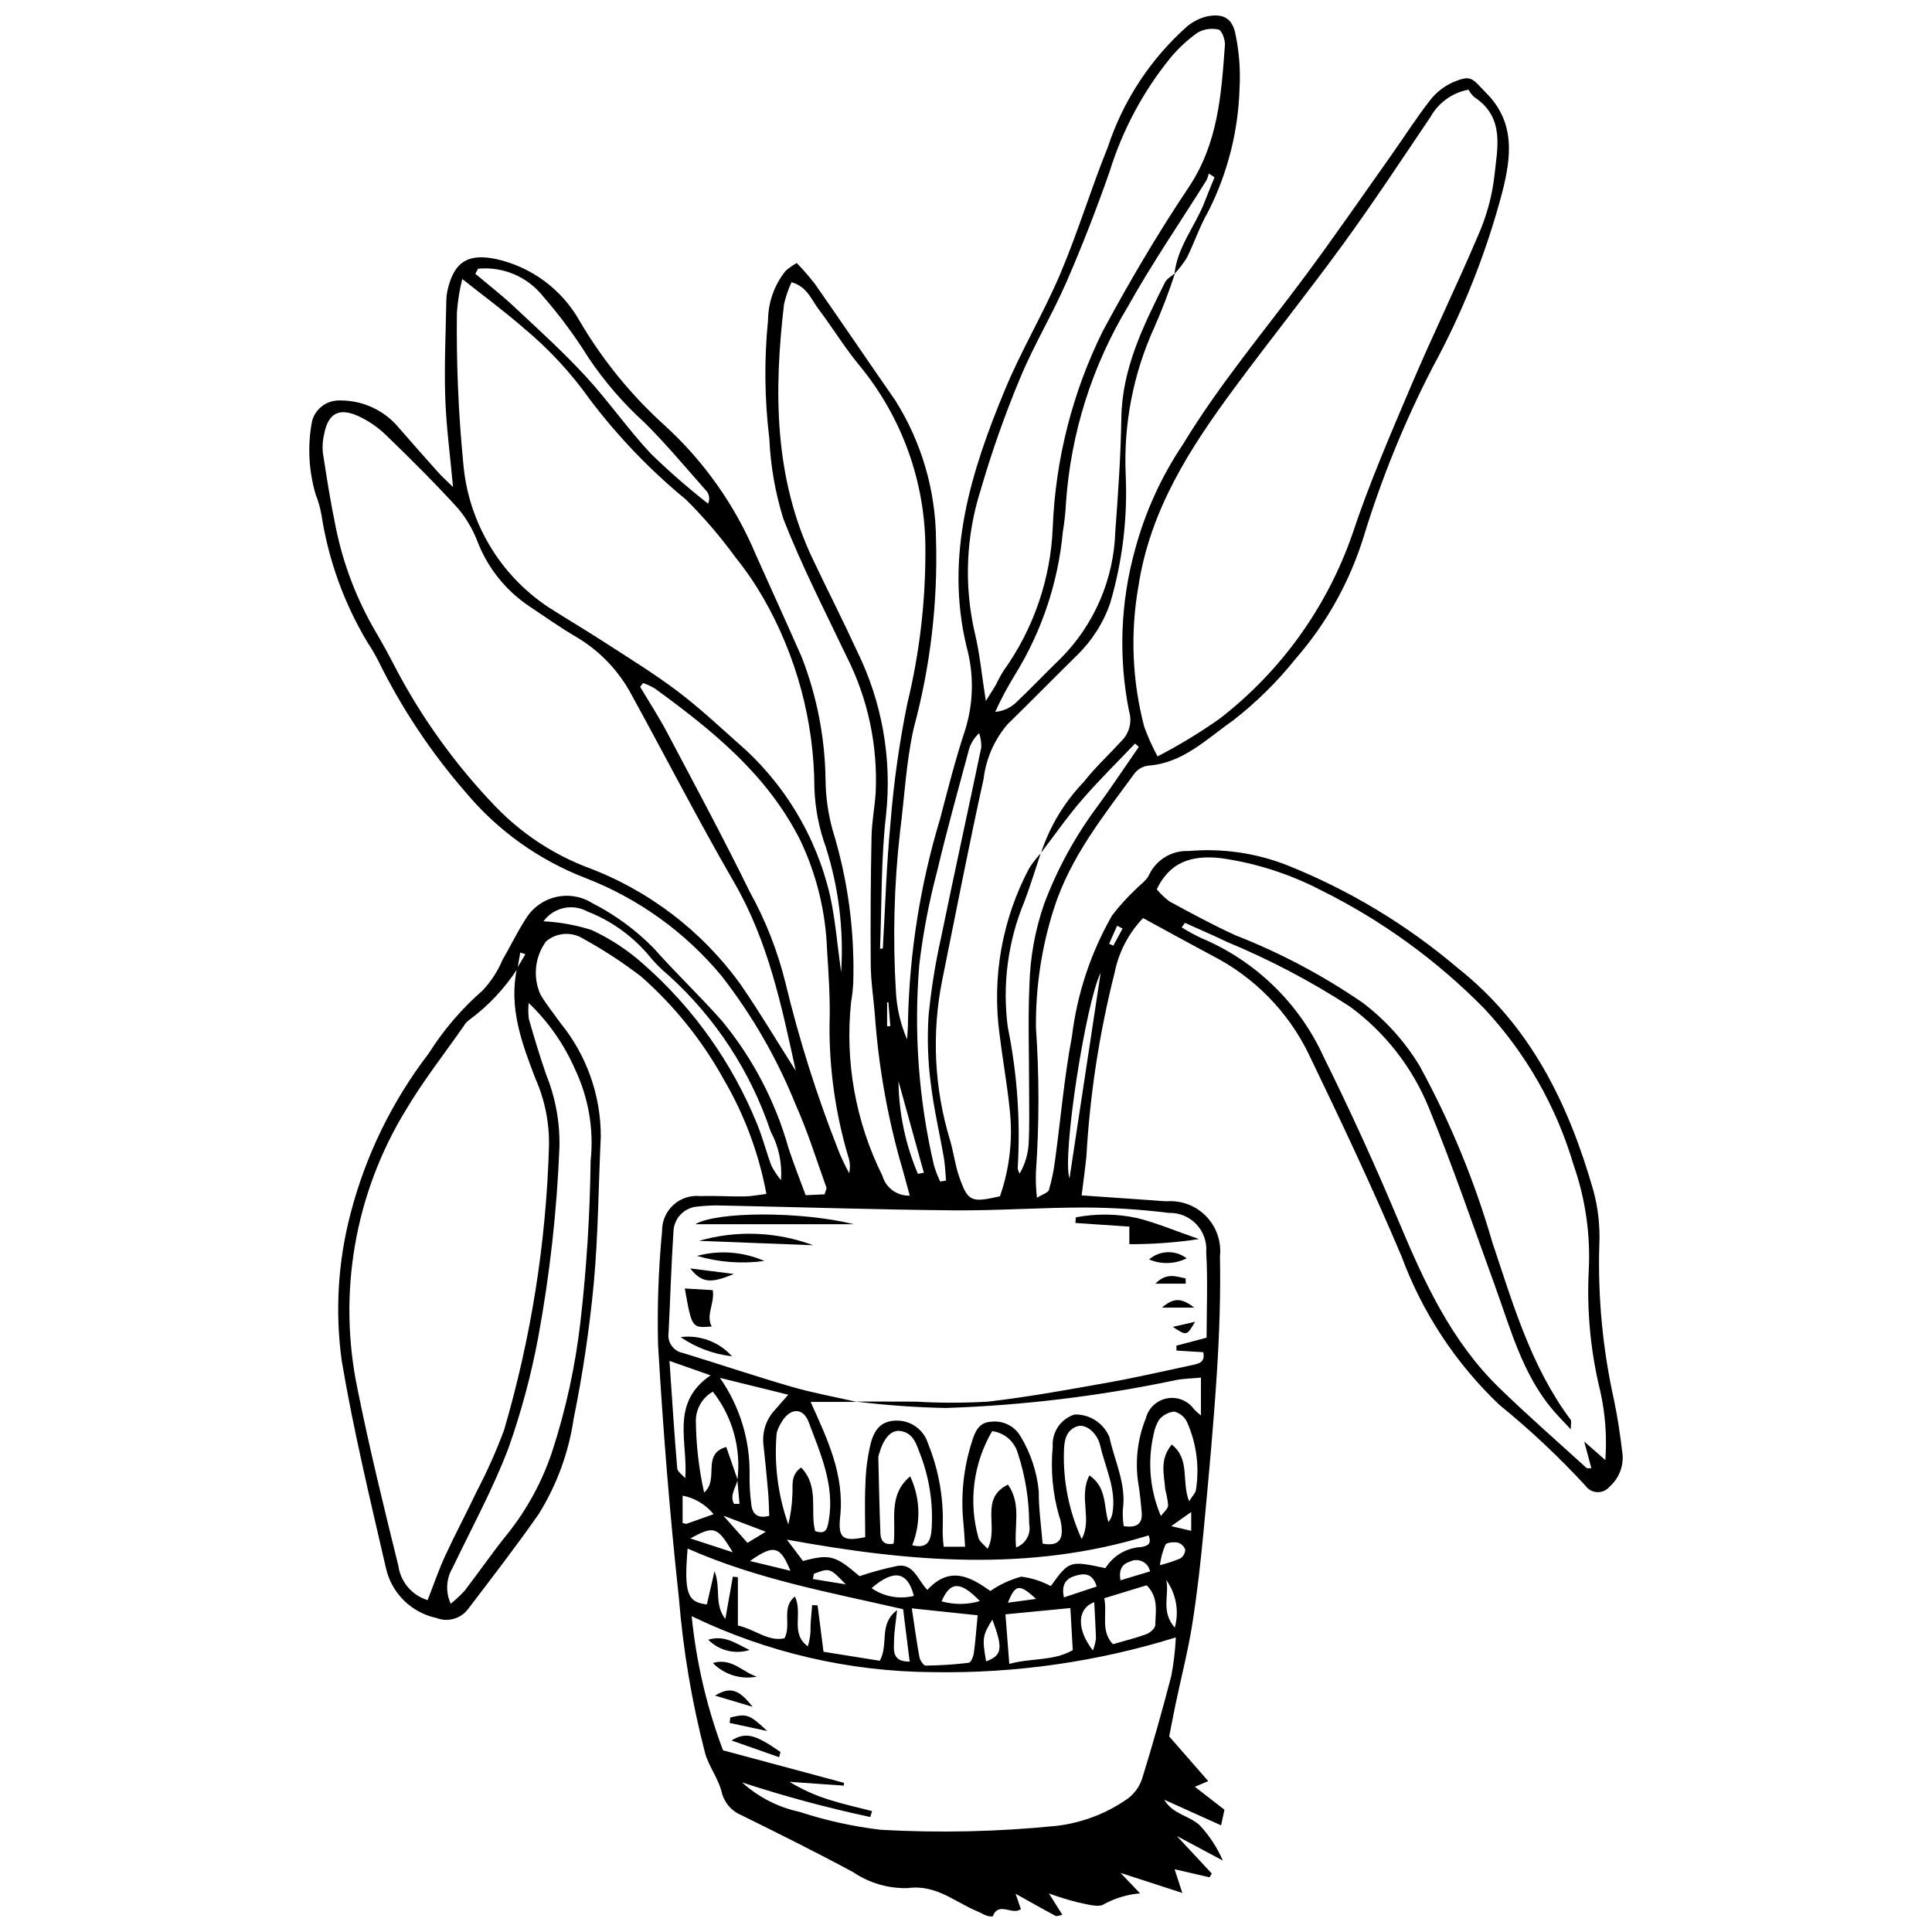 <?xml version="1.0" encoding="UTF-8"?>
<!-- Uploaded to: ICON Repo, www.iconrepo.com, Generator: ICON Repo Mixer Tools -->
<svg width="800px" height="800px" version="1.1" viewBox="144 144 512 512" xmlns="http://www.w3.org/2000/svg">
 <defs>
  <clipPath id="a">
   <path d="m225 148.09h350v503.81h-350z"/>
  </clipPath>
 </defs>
 <g clip-path="url(#a)">
  <path d="m455.39 216.41c-1.586 4.879-3.418 9.672-5.488 14.367-5.566 12.207-8.164 25.555-7.586 38.957 0.535 11.512-0.852 23.031-4.102 34.086-1.816 5.269-4.856 10.031-8.863 13.902-6.133 6.043-12.164 12.191-18.328 18.207-3.512 4.078-5.723 9.117-6.352 14.465-3.914 17.645-7.324 35.398-10.926 53.113-2.883 14.164-2.188 28.824 2.027 42.652 0.934 3.144 1.312 6.461 2.375 9.551 2.324 6.738 3.164 7.074 10.848 5.32v0.004c2.617-7.496 3.488-15.492 2.543-23.379-0.668-6.527-1.852-13.004-2.644-19.523v0.004c-2.066-15.168 0.695-30.602 7.891-44.117 0.887-1.371 1.895-2.664 3.008-3.859-1.438 4.269-2.738 8.582-4.328 12.789h-0.004c-4.356 10.508-5.871 21.984-4.387 33.262 2.5 12.266 3.387 24.805 2.629 37.301-0.047 0.48 0.328 1.008 0.504 1.512h0.004c1.406-2.418 2.227-5.137 2.394-7.93 0.25-4.926 0.117-9.867 0.117-14.805 0.004-9.027-0.312-18.07 0.078-27.082l0.004 0.004c0.168-7.398 1.488-14.719 3.918-21.707 3.469-9.219 8.219-17.902 14.105-25.793 3.781-5.172 7.324-10.52 10.973-15.785l-1-0.875c-4.703 4.945-9.594 9.734-14.055 14.891-3.871 4.473-7.258 9.359-10.855 14.062v-0.004c2.328-7.051 6.211-13.484 11.359-18.828 3.031-3.859 6.684-7.227 10.004-10.859h0.004c2.059-2.062 2.809-5.098 1.945-7.883-2.82-14.172-2.277-28.805 1.582-42.727 2.668-9.953 6.961-19.395 12.707-27.945 9.508-15.684 21.301-29.695 32.203-44.363 7.844-10.547 15.301-21.383 22.902-32.109 3.441-4.859 6.641-9.902 10.293-14.594h-0.004c1.594-2.09 3.672-3.75 6.059-4.844 5.055-2.137 5.019-1.176 8.969 2.84 7.738 7.863 6.516 16.934 4.285 25.949v-0.004c-4.285 16.305-10.531 32.035-18.602 46.836-7.352 14.258-13.414 29.141-18.121 44.473-3.676 12.039-9.855 23.164-18.133 32.648-4.867 6.086-10.438 11.578-16.594 16.359-6.887 4.789-13.199 11.309-22.48 11.949-1.418 0.191-2.707 0.922-3.594 2.047-8.238 11.262-17.023 22.191-21.367 35.809h-0.004c-3.266 10.199-4.875 20.859-4.766 31.57 0.879 12.723 0.879 25.484-0.004 38.203-0.086 2.305 0.004 4.613 0.27 6.902 1.527-0.961 2.945-1.344 3.172-2.086h-0.004c0.75-2.562 1.293-5.18 1.625-7.828 1.5-10.988 2.434-22.078 4.496-32.957h-0.004c1.379-11.246 4.984-22.102 10.613-31.934 1.859-2.438 3.918-4.719 6.148-6.82 1.25-1.352 3.035-2.453 3.707-4.039 1.922-3.992 6.047-6.445 10.473-6.234 8.848-0.777 17.754 0.504 26.023 3.742 16.445 6.559 31.711 15.75 45.203 27.211 19.375 15.301 29.414 36.051 35.988 58.949v-0.004c1.297 4.773 1.832 9.723 1.582 14.66-0.395 13.781 0.918 27.559 3.918 41.012 0.918 4.422 1.594 8.906 2.125 13.395 0.629 3.523-0.629 7.117-3.312 9.48-0.805 0.973-2.016 1.512-3.273 1.457-1.258-0.051-2.418-0.688-3.137-1.723-7.09-7.688-14.723-14.855-22.84-21.445-11.512-10.949-20.363-24.391-25.875-39.293-7.672-18.164-16.121-36.012-24.68-53.781-5.473-11.191-14.434-20.301-25.535-25.957-5.934-3.164-11.82-6.414-18.289-9.934-3.859 4.023-6.484 9.07-7.559 14.543-4.039 15.949-6.539 32.254-7.469 48.68-0.328 3.25-0.793 6.488-1.262 10.266 6.426 0.445 12.699 0.883 18.973 1.316 1.23 0.086 2.465 0.23 3.695 0.238h0.004c3.887-0.254 7.688 1.219 10.383 4.031 2.699 2.809 4.016 6.664 3.606 10.539 0.195 10.273-0.156 20.578-0.812 30.836-0.891 13.953-2.188 27.883-3.508 41.805-0.793 8.359-1.715 16.723-3.039 25.012-1.129 7.074-2.93 14.039-4.402 21.055-0.625 2.984-1.184 5.981-1.688 8.555l10.344 11.836-3.551 1.5 7.844 6.078-0.883 4.144c-5.172-2.332-10.121-4.562-15.066-6.793 2.219 3.867 6.652 4.191 9.402 6.781h0.004c2.559 2.742 4.629 5.898 6.117 9.34l-12.195-6.508c3.336 3.582 6.305 6.766 9.27 9.949l-0.594 1-9.266-2.137 2.047 6.277-16.371-5.312c2.051 2.152 3.609 3.789 5.168 5.422v0.004c-3.324 0.277-6.559 1.242-9.492 2.828-1.469 1.07-4.668-0.008-7.023-0.449-2.582-0.656-5.133-1.441-7.633-2.359l3.566 5.668c-0.754 0.129-1.426 0.477-1.805 0.277-3.258-1.727-6.461-3.551-10.598-5.859l1.406 4.055c-2.258 1.793-5.875-2.172-7.461 1.941v0.004c-0.586 0.051-1.18-0.031-1.727-0.242-0.77-0.27-1.469-0.738-2.227-1.047-6.027-2.461-11.012-7.254-18.562-6.207-5.16 0.137-10.23-1.348-14.504-4.246-9.77-5.262-19.711-10.211-29.668-15.117h0.004c-2.652-1.125-4.586-3.473-5.195-6.285-0.918-3.492-3.324-6.582-4.336-10.066h0.004c-3.512-13.512-5.84-27.301-6.961-41.215-2.426-22.266-4.199-44.621-5.512-66.98h-0.004c-0.25-10.078 0.105-20.16 1.062-30.195-0.047-2.629 1.039-5.152 2.981-6.93 1.938-1.777 4.547-2.637 7.164-2.359 3.898-0.129 7.809 0.141 11.707 0.09 1.762-0.023 3.516-0.387 5.789-0.66h0.004c-1.98-10.691-5.805-20.961-11.301-30.348-5.684-10.285-13.094-19.516-21.906-27.285-4.891-3.738-10.051-7.106-15.445-10.07-3.082-1.875-7.019-1.555-9.758 0.793-2.957 4.074-3.527 9.418-1.492 14.023 1.551 2.656 3.531 5.059 5.312 7.578 6.938 8.508 10.719 19.148 10.703 30.125-0.629 12.934-0.664 25.918-1.855 38.801-1.137 12.062-2.918 24.059-5.332 35.934-1.32 8.992-4.484 17.613-9.293 25.324-5.988 8.566-12.383 16.852-18.723 25.168-1.941 2.551-5.332 3.504-8.316 2.34-3.25-0.684-6.238-2.277-8.609-4.602-2.375-2.324-4.035-5.277-4.785-8.516-4.203-18.227-8.59-36.449-11.715-54.875-1.832-13.086-1.047-26.406 2.312-39.188 3.981-15.363 11.008-29.77 20.66-42.363 3.938-6.258 8.77-11.906 14.344-16.766 2.223-2.371 4.012-5.121 5.273-8.117 2.07-3.535 3.828-7.266 6.059-10.691 1.738-2.961 4.594-5.09 7.926-5.91 3.332-0.82 6.852-0.258 9.766 1.555 6.055 3.082 11.566 7.129 16.32 11.98 5.84 6.594 12.27 12.668 18.098 19.27v0.004c8.133 9.867 14.125 21.316 17.598 33.625 1.375 4.246 3.047 8.398 4.562 12.543l5.008-0.227c0.207-0.77 0.629-1.426 0.469-1.867-2.637-7.332-4.945-14.816-8.129-21.91-4.922-12.219-11.523-23.691-19.617-34.082-9.637-11.625-22.098-20.578-36.188-26.012-12.312-4.758-23.215-12.574-31.672-22.711-9.184-10.551-16.961-22.254-23.133-34.809-0.844-1.648-1.777-3.246-2.805-4.789-6.258-10.414-10.422-21.953-12.262-33.965-0.324-1.812-0.832-3.59-1.516-5.305-1.875-6.34-2.199-13.039-0.949-19.531 0.906-3.269 3.926-5.5 7.316-5.402 5.633-0.07 11.035 2.231 14.887 6.34 3.641 4.188 7.309 8.352 11.008 12.492 1.184 1.324 2.516 2.516 4.133 4.117-0.762-8.363-1.809-16.035-2.062-23.734-0.285-8.609 0.137-17.242 0.289-25.867 0.031-1.031 0.176-2.055 0.434-3.055 1.766-7.16 5.473-9.293 12.762-7.769 9.383 2.078 17.434 8.055 22.145 16.43 6.027 10.285 13.594 19.582 22.438 27.578 10.543 9.598 18.848 21.395 24.336 34.559 4.019 8.996 8.129 17.953 12.09 26.977h-0.004c4.008 10.332 6.141 21.297 6.293 32.379 0.043 4.504 0.664 8.98 1.855 13.324 4.066 13.176 5.922 26.934 5.481 40.719-0.09 1.641-0.273 3.273-0.559 4.894-1.684 15.852 1.203 31.852 8.312 46.121 0.922 3.195 3.906 5.352 7.234 5.215-0.938-3.387-1.742-6.496-2.656-9.57h-0.004c-3.504-12.668-5.723-25.656-6.621-38.77-0.379-4.293-1.031-8.586-1.062-12.887-0.09-11.301-0.02-22.602 0.211-33.902 0.074-3.883 0.832-7.746 1.094-11.629v-0.004c0.602-12.594-2.098-25.125-7.824-36.355-5.734-12.062-11.887-23.973-16.691-36.402-2.117-6.859-3.352-13.957-3.668-21.129-1.27-10.418-1.383-20.945-0.336-31.391 0.039-4.766 1.695-9.375 4.695-13.078 0.906-0.762 1.879-1.441 2.906-2.035 1.707 1.766 3.32 3.621 4.828 5.562 7.16 10.262 14.18 20.621 21.32 30.898h-0.004c6.93 11.02 10.656 23.75 10.766 36.766 0.488 16.859-1.496 33.699-5.891 49.984-2.035 8.965-2.449 18.297-3.637 27.461v-0.004c-1.598 14.109-1.961 28.328-1.094 42.5 0.23 4.34 1.234 8.602 2.957 12.594 0.086-1.664 0.266-3.332 0.242-4.996v-0.004c0.41-18.113 3.269-36.09 8.5-53.438 2.078-7.945 4.102-15.926 6.691-23.711v0.004c2.191-7.125 2.309-14.723 0.336-21.91-5.852-24.258 1.172-46.477 10.25-68.316 4.332-10.418 10.207-20.195 14.609-30.59 4.644-10.965 8.09-22.43 12.559-33.473v-0.004c4.059-12.344 11.316-23.398 21.031-32.031 1.555-1.289 3.387-2.199 5.352-2.664 4.394-0.844 6.789 0.656 7.527 5.098v0.004c0.938 4.633 1.277 9.367 1.004 14.086-0.344 11.328-3.18 22.441-8.297 32.555-2.258 3.879-3.668 8.242-5.68 12.277l-0.004-0.004c-0.938 1.516-2.031 2.93-3.254 4.223 0.77-7.184 5.539-12.699 8.027-19.168 0.828-2.148 1.719-4.269 2.582-6.406l-1.516-0.996c-0.137 0.609-0.34 1.207-0.609 1.77-6.969 11.148-14.438 22.016-20.84 33.48-9.473 15.727-15.09 33.473-16.387 51.789-0.125 2.672-0.414 5.332-0.855 7.973-1.242 13.328-5.531 26.191-12.535 37.598-2.004 3.234-3.801 6.594-5.387 10.055 2.062-0.176 4.004-1.039 5.512-2.449 4.012-3.801 7.812-7.82 11.785-11.664h0.004c8.941-8.965 14.137-20.996 14.527-33.652 0.742-10.016 1.453-20.051 1.605-30.086 0.199-13.25 5.898-24.59 11.574-35.984 0.496-0.996 1.746-1.613 2.648-2.406zm-115.91 319.76c-0.484 2.113-2.203 4.152-0.957 6.367l1.453-0.004-0.559-6.285c1.051-8.367-1.293-16.812-6.504-23.441-2.754 1.559-4.469 4.465-4.504 7.629 0.059 6.422 0.789 12.82 2.184 19.09 4.113-3.41-0.793-10.176 5.875-12.066 1.09 3.125 2.059 5.91 3.012 8.711zm-58.352-135.44c-3.457 5.32-7.856 9.969-12.977 13.715-0.484 0.383-0.895 0.855-1.203 1.391-5.156 7.402-10.766 14.531-15.359 22.27-13.578 22.16-18.168 48.672-12.82 74.105 3.152 15.688 6.969 31.246 10.809 46.781h-0.004c0.605 4.269 3.629 7.801 7.754 9.055 1.656-4.231 2.938-8.043 4.617-11.672 2.66-5.762 5.66-11.367 8.375-17.105 2.758-5.269 5.184-10.707 7.262-16.281 7.164-24.449 11.164-49.719 11.902-75.188 0.137-6.16-1.082-12.277-3.57-17.918-3.621-9.418-7.152-18.848-4.902-29.25l2.219-3.758-1.352-0.438zm89.75 114.7c5.269 0.004 10.539-0.008 15.809 0.02 6.356 0.375 12.723 0.375 19.074 0.004 10.758-1.227 21.441-3.199 32.113-5.102 7.465-1.332 14.859-3.066 22.281-4.637 1.672-0.352 3.289-0.797 2.711-3.367l-7.07-0.43-0.035-1.297 8-2.121c0-7.543 0.34-15.117-0.102-22.648 0.223-2.734-0.73-5.438-2.621-7.426s-4.539-3.078-7.281-2.996c-7.34-0.91-14.723-1.387-22.117-1.422-11.684-0.02-23.375 0.855-35.055 0.746-20.312-0.188-40.617-0.848-60.926-1.273l-0.004 0.004c-2.258-0.086-4.519 0.004-6.769 0.262-3.438 0.23-6.176 2.969-6.402 6.41-0.59 9.012-0.848 18.043-1.312 27.062h-0.004c-0.363 2.547 1.367 4.922 3.906 5.356 9.594 2.934 19.102 6.148 28.738 8.941 5.652 1.641 11.48 2.684 17.242 4h-12.234c4.379 9.738 9.016 19.254 7.832 30.426-0.609 5.731 0.723 6.656 6.637 5.422 0-4.676-0.176-9.379 0.055-14.062v-0.004c0.086-3.664 0.566-7.309 1.426-10.875 1.18-4.359 3.367-5.879 6.824-5.949v0.004c3.832-0.059 7.238 2.43 8.352 6.094 2.789 6.879 4.117 14.258 3.898 21.676-0.07 1.887 0.012 3.777 0.242 5.648h5.672c-0.176-2.535-0.254-4.566-0.473-6.578l0.004 0.004c-0.695-7.141 0.074-14.348 2.258-21.18 0.762-2.516 1.773-5.238 5.144-5.371 3.18-0.383 6.273 1.191 7.832 3.988 2.648 4.406 4.273 9.352 4.762 14.469-0.031 4.617 0.652 9.238 1.02 13.848 3.711 0.684 5.246-0.598 5.066-3.789-0.047-1.227-0.281-2.434-0.707-3.582-1.699-5.945-2.269-12.152-1.676-18.309-0.281-3.844 2.113-7.375 5.789-8.535 4.012-0.113 7.676 2.262 9.219 5.965 1.371 6.371 4.547 12.43 3.57 19.262-0.062 1.457 0.012 2.914 0.227 4.359 3.277 0.469 5.07-0.395 4.766-3.773-0.219-2.445-0.457-4.898-0.855-7.32-0.961-5.914-0.277-11.977 1.969-17.527 0.691-2.68 2.863-4.719 5.582-5.238 2.719-0.523 5.492 0.57 7.125 2.805 0.582 0.621 1.211 1.195 1.883 1.723v-10.027c-2.578 0.242-4.656 0.246-6.652 0.652-20.059 4.231-40.449 6.699-60.938 7.391-7.957-0.16-15.895-0.727-23.793-1.699zm79.883-170.98c5.75-2.965 11.281-6.328 16.559-10.066 16.164-12.523 28.344-29.477 35.055-48.793 4.457-13.406 10.094-26.441 15.625-39.461 5.691-13.398 12.094-26.496 17.781-39.895h-0.004c2.16-4.891 3.586-10.078 4.227-15.387 0.762-7.457 2.941-15.703-5.301-21.109h0.004c-0.625-0.559-1.145-1.227-1.527-1.973-4.269 0.781-7.969 3.43-10.082 7.219-7.586 11.227-15.039 22.555-23.004 33.508-9.406 12.941-19.426 25.434-28.938 38.301-11.77 15.914-22.383 32.305-25.469 52.621h-0.004c-2.172 12.371-1.645 25.066 1.555 37.215 0.984 2.688 2.164 5.301 3.523 7.82zm7.254 44.125-0.855 1.203v-0.004c1.672 1.039 3.402 1.98 5.184 2.82 14.387 6.043 25.965 17.285 32.434 31.484 7.102 14.344 13.746 28.91 19.938 43.699 6.723 16.023 13.91 31.676 26.574 43.996 7.5 7.293 15.391 14.184 23.129 21.227 0.207 0.188 0.703 0.055 1.309 0.082l-1.898-7.059 5.602 4.914c0.441-6.059 0.004-12.145-1.301-18.078-2.613-10.578-3.656-21.488-3.086-32.371 0.457-9.43-0.91-18.859-4.031-27.77-4.555-15.445-12.641-29.621-23.625-41.395-12.559-12.793-27.172-23.391-43.227-31.363-8.23-4.289-17.121-7.164-26.305-8.5-8.559-1.055-14.016 1.363-17.301 8.199 0.988 1.234 2.141 2.332 3.426 3.262 5.754 3.121 11.516 6.254 17.469 8.957 11.859 4.641 23.145 10.625 33.641 17.832 6.078 4.59 11.219 10.297 15.152 16.82 8.09 14.793 14.535 30.43 19.219 46.629 5.484 16.34 10.234 32.992 20.781 47.098 0.238 0.32 0.031 0.977 0.031 2.531-2.027-2.18-3.445-3.59-4.734-5.109-8.059-9.504-11.156-21.324-15.277-32.68-5.75-15.832-11.188-31.801-17.582-47.371-4.363-10.738-11.625-20.051-20.98-26.898-10.328-6.703-21.254-12.445-32.633-17.152-3.633-1.777-7.367-3.344-11.051-5.008zm-103.13 39.203c-3.797-17.512-7.383-34.473-16.316-49.906-9.461-16.348-18.098-33.172-27.191-49.73v-0.004c-3.402-6.402-8.512-11.734-14.762-15.402-4.242-2.473-8.25-5.352-12.348-8.066v-0.004c-6.18-4.137-10.949-10.066-13.668-16.992-1.23-3.266-3.004-6.297-5.246-8.969-6.086-6.68-12.504-13.066-19.004-19.348-2.203-2.148-4.762-3.894-7.562-5.168-5.043-2.211-7.832-0.547-8.863 4.758v0.004c-0.398 1.598-0.531 3.254-0.383 4.898 1.023 6.668 2.066 13.344 3.453 19.945h-0.004c1.965 9.68 5.512 18.977 10.496 27.508 1.777 3.008 3.453 6.082 5.055 9.184 7.133 13.691 16.199 26.285 26.918 37.398 6.727 6.949 14.879 12.363 23.895 15.863 16.512 6.109 30.809 17.027 41.051 31.348 4.977 7.234 9.473 14.805 14.48 22.68zm12.027-26.094-0.004-0.008c0.73-11.191-0.641-22.426-4.035-33.117-1.816-5-2.844-10.254-3.047-15.57-0.051-17.742-4.727-35.164-13.562-50.551-2.152-3.727-4.586-7.285-7.281-10.641-3.973-5.457-8.367-10.594-13.145-15.359-9.535-7.836-18.109-16.77-25.547-26.613-4.992-7.035-10.879-13.387-17.516-18.895-5.016-4.387-10.406-8.336-16.277-12.996v0.004c-0.723 2.91-1.195 5.875-1.414 8.867-0.172 13.352 0.391 26.703 1.688 39.992 1.301 15.445 9.574 29.457 22.469 38.055 5.012 3.207 10.145 6.231 15.137 9.469 6.367 4.125 12.852 8.109 18.91 12.66 5.562 4.18 10.703 8.934 15.895 13.59 12.453 10.613 21.156 24.957 24.816 40.906 1.375 6.316 1.879 12.824 2.91 20.199zm-26.25 214.69v-0.008c4.285 3.883 9.52 6.57 15.176 7.785 7 2.297 14.211 3.891 21.527 4.762 15.605 0.879 31.254 0.523 46.805-1.059 6.742-0.828 13.176-3.309 18.73-7.223 1.793-1.348 3.121-3.223 3.801-5.363 2.785-9 5.356-18.062 7.715-27.191 0.629-3.352 1.027-6.742 1.191-10.145-20.855 6.477-42.609 9.586-64.445 9.207-22.125-0.137-43.941-5.203-63.859-14.832 1.207 12.16 3.996 24.109 8.301 35.547 11.047 2.969 21.547 5.793 32.047 8.613l-0.004 0.742c-4.805-0.332-9.605-0.664-14.41-1l-0.004 0.004c3.375 2.051 6.996 3.672 10.773 4.82 3.641 1.148 7.387 1.961 11.086 2.922l-0.453 1.578c-11.48-2.453-22.82-5.512-33.977-9.168zm64.59-286.61c1.25-1.996 1.996-3.121 2.672-4.289v-0.004c0.609-1.293 1.297-2.551 2.059-3.762 7.941-11.105 12.461-24.293 13.004-37.938 0.715-18.117 5.25-35.879 13.309-52.121 6.992-13.008 14.531-25.781 22.738-38.051 7.766-11.613 8.629-24.559 9.578-37.652 0.102-1.398-0.816-3.906-1.684-4.113v-0.004c-1.906-0.434-3.91-0.133-5.602 0.848-2.66 1.906-5.066 4.144-7.16 6.656-7.242 8.93-12.711 19.164-16.113 30.148-3.457 9.855-7.234 19.625-11.406 29.199-3.762 8.641-8.688 16.785-12.289 25.48v-0.004c-4.035 9.66-7.519 19.539-10.445 29.59-3.906 12.211-4.473 25.242-1.641 37.742 1.375 5.539 1.875 11.297 2.981 18.273zm-28.031 65.668 0.734-0.055c0.645-11.047 0.961-22.129 2.023-33.133l-0.004-0.004c0.84-10.648 2.324-21.234 4.449-31.703 3.254-13.359 4.867-27.062 4.812-40.812 0.043-17.848-6.148-35.145-17.508-48.91-3.918-4.731-7.133-10.039-10.848-14.949-1.883-2.484-2.949-5.879-7.121-7.07-0.863 1.859-1.527 3.805-1.984 5.805-2.719 23.133-2.66 45.98 7.648 67.645 3.887 8.164 7.992 16.227 11.766 24.438 6.555 13.375 9.203 28.324 7.637 43.137-1.379 11.773-1.133 23.734-1.605 35.613zm-62.789-70.418-0.789 1.012c2.402 4.043 4.981 7.996 7.176 12.152 7.391 13.988 14.902 27.926 21.855 42.133 4.188 7.551 7.363 15.621 9.441 24 3.652 15.184 8.363 30.098 14.094 44.625 0.82 2.043 1.766 4.031 2.828 5.961 0.324-1.434 0.246-2.926-0.227-4.316-3.406-11.441-5.086-23.328-4.977-35.266 0.215-6.559-0.246-13.156-0.668-19.719h0.004c-0.371-10.086-2.812-19.988-7.176-29.09-8.762-17.312-23.23-28.953-38.395-40.008-1.004-0.598-2.066-1.094-3.168-1.484zm-30.328 84.785c-0.148 1.414-0.133 2.836 0.047 4.246 1.422 4.918 2.879 9.836 4.562 14.672h-0.004c2.481 6.094 3.688 12.629 3.547 19.203-0.672 17.031-2.566 33.996-5.676 50.754-1.855 9.875-4.473 19.594-7.824 29.066-4.133 10.883-9.754 21.203-14.812 31.73-1.723 2.902-1.91 6.465-0.5 9.531 1.328-1.062 2.574-2.223 3.723-3.477 3.863-5.031 7.457-10.277 11.453-15.199v0.004c5.078-6.402 9.008-13.633 11.621-21.375 3.703-11.32 6.25-22.984 7.598-34.82 1.609-14.086 2.504-28.242 2.676-42.422 0.906-8.418-0.555-16.918-4.223-24.551-2.883-6.531-7.023-12.43-12.188-17.363zm93.051 174.32c2.449-4.469-0.414-9.684 4.578-13.402-0.352 3.34-0.781 5.734-0.809 8.133-0.027 2.453-0.598 5.562 4.141 5.488l-1.73-13.883c-19.254-4.422-38.742-7.914-57.109-16.074-0.992 11.797-0.098 14.227 5.098 14.812l2.027-8.812c1.789 4.609-0.203 8.531 2.863 12.688l1.996-11.23 1.332 0.125v12.816c4.594 1.012 7.965 4.344 12.367 3.375 1.867-3.625-0.934-8.047 2.727-11.062 2.231 4.328-1.344 9.773 3.453 13.211h-0.008c0.539-1.727 0.781-3.531 0.715-5.34 0.078-1.863 0.281-3.727 0.43-5.586l1.441 0.059c0.5 3.945 1.004 7.887 1.566 12.305zm-20.355-26.438c7.168-1.906 8.613-1.457 14.965 4.019l-0.004 0.004c3.324-1.121 6.711-2.035 10.145-2.738 4.246-0.621 5.285 3.727 7.848 6.375 6.207-6.781 11.902-3.059 16.703 0.285 2.492-1.719 5.262-3.004 8.188-3.793 2.738 0.344 5.394 1.191 7.824 2.5 4.859-6.742 4.984-6.785 14.469-4.754h0.004c2.074-3.344 5.672-5.441 9.602-5.602 1.543-0.348 2.754-0.758 1.848-3.078-31.57 9.762-63.297 7.082-95.867 1.113zm36.348-100.57 1.559-0.234c-0.18-1.988-0.227-4-0.562-5.961-1.145-6.668-2.727-13.281-3.5-19.992l-0.008 0.004c-0.754-5.891-0.941-11.844-0.555-17.77 0.676-6.938 1.773-13.824 3.297-20.625 3.457-16.859 7.168-33.664 10.676-50.512h-0.004c0.027-1.266-0.168-2.523-0.57-3.727-1.309 1.199-2.254 2.738-2.731 4.445-2.863 10.688-5.848 21.348-8.395 32.113v0.004c-2.156 8.125-3.738 16.395-4.727 24.742-1.496 17.828-0.191 35.781 3.871 53.207 0.441 1.473 0.992 2.914 1.648 4.305zm-122.46-241.9-0.723 1.344c3.41 2.879 6.949 5.613 10.203 8.66 6.422 6.016 12.969 11.938 18.93 18.395 6.117 6.621 11.285 14.121 17.449 20.691 4.793 4.652 9.828 9.047 15.086 13.168 0.496-1.031 0.391-2.254-0.277-3.184-5.43-6.137-10.684-12.453-16.48-18.227-5.633-5.098-10.621-10.859-14.863-17.164-3.574-5.742-7.602-11.188-12.039-16.293-4.129-5.242-10.641-8.027-17.285-7.391zm17.332 172.94c4.32 0.227 8.598 0.996 12.727 2.297 5.039 2.332 9.703 5.406 13.836 9.117 13.16 11.578 23.445 26.059 30.047 42.301 1.48 3.598 2.441 7.41 3.793 11.066 0.719 1.359 1.57 2.641 2.543 3.832 0.348-4.469-0.598-8.945-2.727-12.891-5.301-15.859-14.59-30.086-26.977-41.316-2.062-1.699-3.945-3.609-5.617-5.695-4.312-5.008-9.785-8.887-15.941-11.289-3.988-2.207-8.996-1.102-11.684 2.578zm97.723 165.36c3.934 0.93 4.781-0.961 5.109-3.809h-0.004c0.547-7.172-0.57-14.375-3.269-21.047-0.93-2.641-1.961-5.07-5.109-5.438-2.336-0.273-4.273 1.926-5.418 5.812h0.004c-0.16 0.379-0.258 0.781-0.297 1.188 0.16 6.738 0.293 13.48 0.562 20.215 0.074 1.805 0.949 3.16 3.488 2.652 0.793-5.856-1.668-12.805 4.402-17.84h-0.004c2.695 5.754 2.891 12.367 0.535 18.27zm21.188-30.25v0.004c-5.016 8.559-6.324 18.793-3.617 28.336 0.305 0.996 1.441 1.738 2.41 2.848 3.082-5.766-2.258-13.262 5.394-17.016 3.664 5.246 1.555 10.914 2.156 16.652 2.547-0.926 4.027-3.586 3.465-6.238-0.008-6.344-1.016-12.648-2.992-18.676-0.875-3.16-3.562-5.488-6.816-5.906zm-46.906 26.492c2.953 1.047 3.246-0.75 3.59-2.731 1.645-9.406-2.18-17.766-5.309-26.141-1.512-4.047-5.059-3.769-7.242 0.105-0.562 0.859-0.984 1.805-1.242 2.801-0.723 8.191 0.328 16.445 3.078 24.199 0.617-2.496 0.977-5.051 1.07-7.621 0.254-2.426-0.691-5.293 2.324-7.465 4.914 5.066 2.293 11.52 3.731 16.855zm43.059 22.316-17.445-1.84c0.75 4.953 1.273 8.945 2.012 12.898 0.16 0.867 1.09 2.281 1.652 2.273l0.004 0.004c3.816-0.039 7.633-0.285 11.422-0.746 0.555-0.066 1.203-1.582 1.332-2.496 0.426-3.012 0.633-6.051 1.023-10.094zm27.559-20.223c2.902-5.156-0.887-11.18 2.055-16.848 4.695 3.164 3.731 8.207 5.035 12.352h-0.004c0.562-0.648 0.93-1.438 1.07-2.281 1.109-6.371-1.875-12.039-3.234-17.965-0.789-3.438-3.836-5.797-5.969-5.144-3.086 0.949-3.566 3.809-3.641 6.453-0.27 8.07 1.332 16.09 4.688 23.434zm-95.863-42.699c5.211 7.438 7.961 16.324 7.863 25.406-0.055 2.664 0.094 5.328 0.438 7.973 0.246 2.676 1.574 3.984 4.773 3.195-0.098-2.164-0.113-4.18-0.289-6.18-0.371-4.262-0.777-8.527-1.258-12.777v-0.004c-0.359-3.305 0.73-6.606 2.992-9.043 1.008-1.184 2.051-2.34 3.606-4.102zm76.688 75.805c5.969-1.645 11.574-0.664 16.82-3.641-0.215-3.848-0.418-7.414-0.629-11.156-6.106 0.59-11.355 1.094-17.207 1.66 0.316 4.109 0.609 7.891 1.016 13.137zm40.176-39.199c0.68-0.926 1.82-1.801 1.93-2.789-0.137-1.41-0.391-2.805-0.762-4.172-0.281-3.891-1.617-7.969 1.707-11.965 4.957 3.856 2.508 9.75 4.609 15.031 0.934-1.512 1.715-2.223 1.801-3.008l0.004-0.004c0.973-6.109 0.148-12.367-2.375-18.016-0.664-1.367-1.902-2.371-3.375-2.746-1.57 0.168-3.012 0.945-4.016 2.164-0.738 1.215-1.238 2.562-1.469 3.969-1.645 7.203-0.961 14.742 1.945 21.535zm-14.996 21.793c0.828 4.394-1.055 8.598 2.277 12.18 3.066-0.891 6.039-1.602 8.883-2.656 0.98-0.363 2.328-1.559 2.344-2.394 0.07-3.523 0.961-7.34-2.277-10.559zm-104.34-59.066-10.891-3.824c0.699 10.172 1.273 19.324 2.051 28.461 0.078 0.93 1.391 1.758 2.129 2.633 0.762-9.715-4.074-19.906 6.711-27.27zm103.38-106.71c-3.949 7.91-10.289 48.652-8.266 54.508 2.781-18.332 5.535-36.5 8.266-54.508zm-60.711 163.11c3.266 2.266 7.352 3.012 11.207 2.043-1.645-6.457-5.32-7.156-11.207-2.043zm12.27-109.8 1.582-0.289c-2.242-8.094-4.488-16.184-6.731-24.277v0.004c0.102 8.445 1.852 16.789 5.148 24.562zm-54.141 90.203c-2.07-2.559-4.981-4.305-8.215-4.922v7.266c0.66 0.129 0.887 0.25 1.055 0.191 2.106-0.73 4.203-1.484 7.16-2.535zm72.23 39.004c4.258-1.629 4.519-3.375 1.645-11.074-2.613 4.199-2.727 4.965-1.645 11.074zm28.289-2.898c0.383-0.988 0.652-2.019 0.809-3.07-0.086-3.207-0.289-6.414-0.457-9.734-4.519 1.703-4.769 7.125-0.352 12.805zm-7.684-14.062c3.219-1.066 5.945-1.973 8.691-2.883-1.113-3.68-3.387-3.504-5.602-2.863-2.309 0.668-3.863 2.102-3.09 5.746zm-99.004-15.629c4.289 1.398 7.266 2.371 11.258 3.676-4.133-6.832-4.934-7.121-11.258-3.676zm15.828 5.988 10.695 2.586c-2.695-6.598-4.383-7.059-10.695-2.59zm60.914 10.617c-5.129-5.289-7.828-5.328-10.16 0.074l0.004-0.004c3.324 0.938 6.848 0.91 10.156-0.074zm49.367-5.602c0.957 3.801-1.562 8.262 2.281 12.633v-0.004c1.199-4.336 0.359-8.984-2.281-12.633zm-106.11-12.77c-4.426-1.68-7.598-2.887-11.238-4.266l6.383 7.203zm104.44 8.852c1.848-0.445 3.656-1.039 5.406-1.777 0.789-0.512 1.281-1.375 1.312-2.316-0.301-0.906-1.023-1.605-1.941-1.875-1.082-0.199-2.906-0.098-3.316 0.559h0.004c-0.734 1.727-1.227 3.547-1.465 5.41zm-2.609 1.656h0.004c-0.223-1.156-0.98-2.137-2.039-2.641-1.062-0.508-2.297-0.48-3.336 0.07-2.152 0.645-2.957 2.348-2.453 4.926 2.695-0.812 4.992-1.504 7.824-2.356zm-89.066 0.617-0.297 1.402 8.723 1.414c-4.219-4.387-4.219-4.387-8.426-2.816zm58.867 6.672c-4.43-4.082-5.512-3.906-7.473 1.008 2.512-0.34 4.688-0.633 7.473-1.008zm41.113-18.043v-4.988l-5.301 3.746zm-80.25-140.08-0.344 0.039v6.336l0.855-0.051zm62.051-19.527-1.434-0.758-2.117 4.781 1.109 0.512z"/>
 </g>
 <path d="m429.1 466.61c5.391-1.039 10.938-0.973 16.305 0.199 5.07 1.262 9.934 3.34 16.34 5.559h-0.004c-6.106 0.926-12.277 1.375-18.453 1.352v-4.652l-14.293-0.969z"/>
 <path d="m370.27 468.43h-42.02c5.695-3.41 28.09-3.465 42.02 0z"/>
 <path d="m359.48 474-30.238-1.164h0.004c9.941-2.863 20.543-2.457 30.234 1.164z"/>
 <path d="m325.48 485.46 7.414 0.445c0.543 3.578-1.906 6.523-0.289 9.629-5.254 0.438-5.254 0.438-7.125-10.074z"/>
 <path d="m346.56 478.17c-5.977 0.816-12.059 0.359-17.848-1.34 5.926-1.602 12.223-1.125 17.848 1.34z"/>
 <path d="m337.98 503.43c-4.887-0.555-9.562-2.301-13.617-5.082 5.102-0.652 10.191 1.25 13.617 5.082z"/>
 <path d="m326.93 480.15 11.535 1.461c-6.184 2.629-8.547 2.34-11.535-1.461z"/>
 <path d="m448.52 477.76c2.836-2.441 6.988-2.562 9.965-0.297-3.117 1.562-6.762 1.672-9.965 0.297z"/>
 <path d="m450.18 484.19c3.016-3.074 5.535-1.859 8.02-1.406l0.039 1.406z"/>
 <path d="m454.81 495.63 5.894-1.344c-2.211 3.766-2.211 3.766-5.894 1.344z"/>
 <path d="m451.93 490.53c3.121-2.695 5.18-2.598 8.555 0z"/>
 <path d="m350.47 609.68-12.605-4.438c3.812-2.309 6.281-1.605 12.969 3.059z"/>
 <path d="m332.91 584.71c5.106-1.484 7.914 2.508 11.676 3.606-4.254 0.852-8.645-0.508-11.676-3.606z"/>
 <path d="m343.44 596.32c-3.18-0.949-6.359-1.895-9.945-2.965 3.926-2.363 6.219-1.836 9.945 2.965z"/>
 <path d="m331.68 578.54c4.43-1.352 7.406 1.098 10.98 2.719-3.883 1.223-8.117 0.172-10.98-2.719z"/>
 <path d="m337.55 599.15c4.367-1.062 5.066-0.863 9.77 3.594-4.238-0.918-7.106-1.539-9.973-2.156z"/>
</svg>